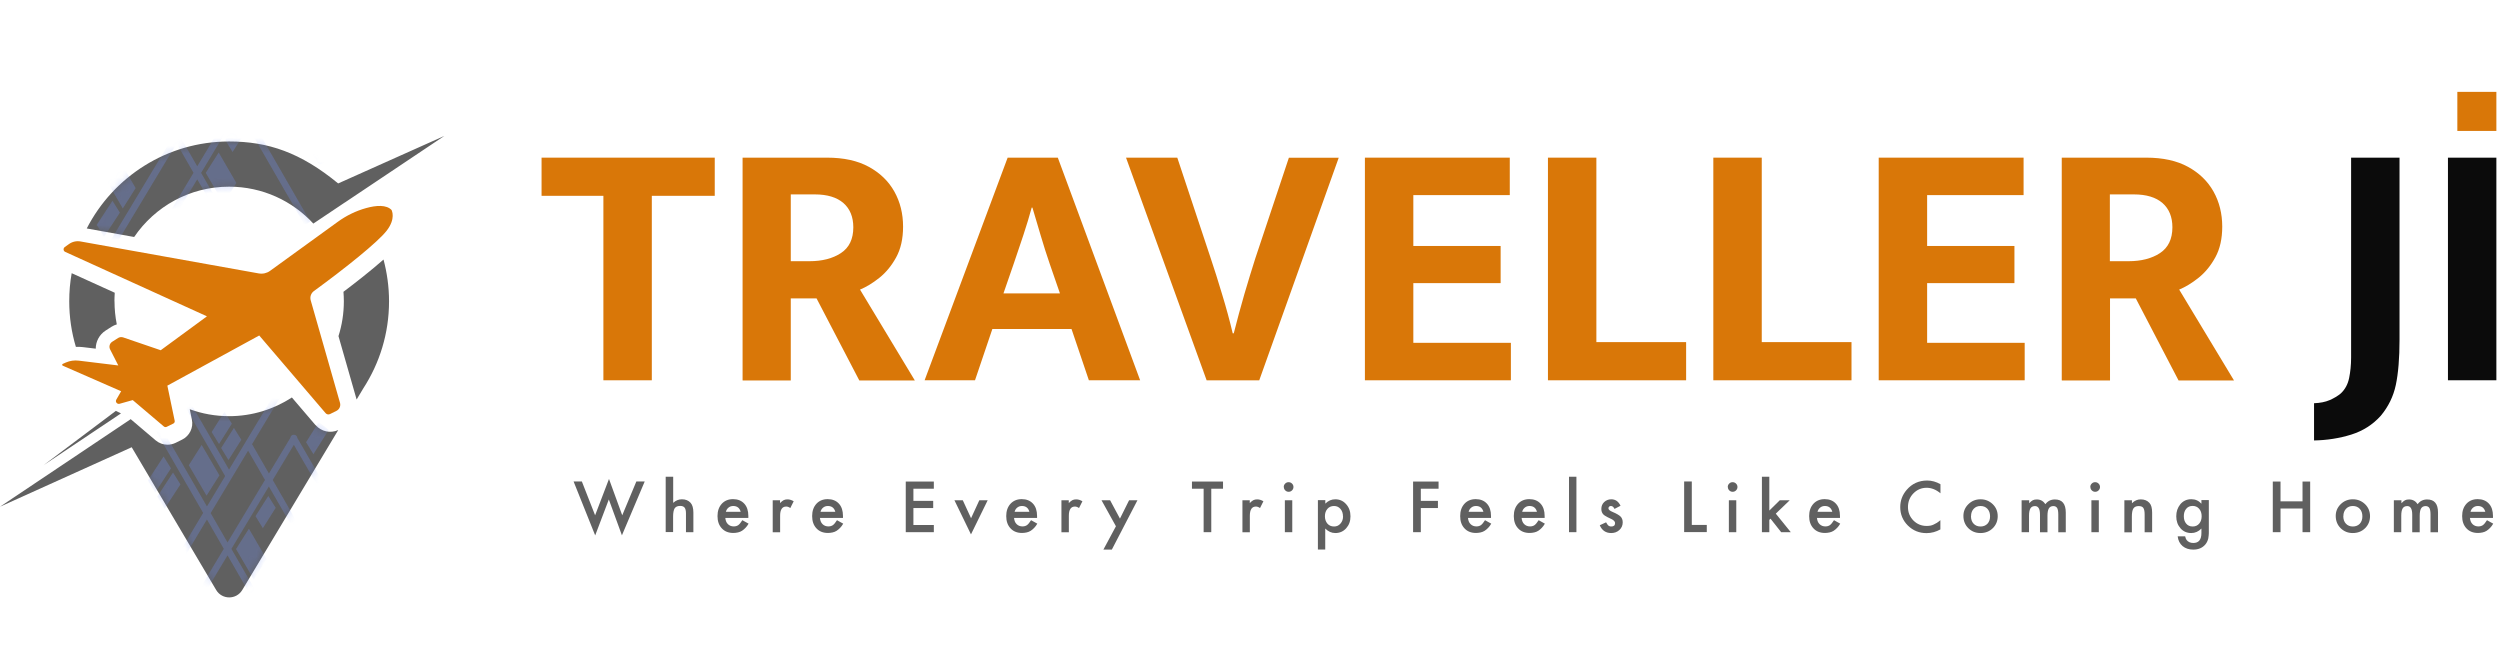 <svg width="317" height="82" viewBox="0 0 317 82" fill="none" xmlns="http://www.w3.org/2000/svg">
<g clip-path="url(#clip0_1_2)">
<path d="M49.67 26.69C49.67 26.69 50.21 27.72 49.04 29.24C47.93 30.69 43.75 34.03 39.81 36.9C39.44 37.17 39.27 37.64 39.4 38.09L43.11 51.07C43.23 51.48 43.04 51.91 42.66 52.1L41.85 52.5C41.66 52.6 41.42 52.55 41.28 52.38L32.87 42.54L21.22 48.9L22.15 53.35C22.18 53.5 22.11 53.65 21.97 53.71L21.14 54.12C21.02 54.18 20.88 54.16 20.78 54.08L16.83 50.73L15.16 51.2C15.01 51.24 14.85 51.18 14.76 51.05C14.68 50.94 14.68 50.79 14.75 50.67L15.36 49.61L7.96 46.37C7.86 46.33 7.86 46.18 7.96 46.14L8.34 45.97C8.86 45.74 9.43 45.66 9.99 45.73L15 46.34L13.96 44.3C13.79 43.96 13.9 43.55 14.22 43.34L14.97 42.86C15.16 42.74 15.4 42.71 15.61 42.78L20.38 44.41L26.24 40.11L8.27 31.94C8.02 31.83 7.99 31.49 8.21 31.33L8.74 30.95C9.17 30.64 9.71 30.52 10.23 30.62L32.81 34.67C33.32 34.76 33.84 34.64 34.25 34.34L42.81 28.14C43.91 27.34 45.13 26.74 46.44 26.38C47.67 26.04 49.02 25.92 49.68 26.66L49.67 26.69Z" fill="#D97708"/>
<path d="M14.51 38.21C14.51 37.84 14.53 37.48 14.55 37.12L9.09 34.64C8.88 35.8 8.78 36.99 8.78 38.21C8.78 40.21 9.07 42.15 9.62 43.98C9.9 43.97 10.19 43.98 10.47 44.01L12.14 44.21C12.14 43.31 12.59 42.43 13.4 41.91L14.15 41.43C14.36 41.3 14.58 41.2 14.81 41.13C14.62 40.19 14.52 39.21 14.52 38.21H14.51Z" fill="#606060"/>
<path d="M48.63 32.91C47.07 34.29 45.1 35.83 43.55 37C43.58 37.4 43.6 37.8 43.6 38.21C43.6 39.75 43.36 41.23 42.92 42.62L45.22 50.66L46.07 49.24C48.13 46.06 49.33 42.28 49.33 38.21C49.33 36.38 49.08 34.6 48.63 32.91Z" fill="#606060"/>
<path d="M56.33 17.24L42.88 23.26C38.1 19.33 33.99 17.94 29.05 17.94C21.18 17.94 14.36 22.42 11 28.97L17.01 30.05C19.63 26.2 24.04 23.67 29.05 23.67C33.27 23.67 37.08 25.47 39.73 28.35L43.73 25.67C43.73 25.67 43.73 25.67 43.74 25.67L44.53 25.14L56.32 17.25L56.33 17.24Z" fill="#606060"/>
<path d="M40.01 53.91L37.01 50.4C34.72 51.89 31.99 52.77 29.06 52.77C27.3 52.77 25.62 52.46 24.06 51.89L24.33 53.2C24.55 54.23 24.04 55.27 23.1 55.74L22.27 56.15C21.94 56.31 21.59 56.39 21.24 56.39C20.7 56.39 20.17 56.2 19.74 55.84L16.62 53.19L16.59 53.14L0 64.25L16.7 56.71L27.41 74.81C28.15 76.06 29.97 76.07 30.72 74.81L42.89 54.53C41.9 54.98 40.73 54.73 40.01 53.89V53.91Z" fill="#606060"/>
<path d="M15.34 52.42L5.52 58.99L14.69 52.1L15.34 52.42Z" fill="#606060"/>
<g opacity="0.3">
<mask id="mask0_1_2" style="mask-type:luminance" maskUnits="userSpaceOnUse" x="11" y="17" width="46" height="14">
<path d="M56.33 17.24L42.88 23.26C38.1 19.33 33.99 17.94 29.05 17.94C21.18 17.94 14.36 22.42 11 28.97L17.01 30.05C19.63 26.2 24.04 23.67 29.05 23.67C33.27 23.67 37.08 25.47 39.73 28.35L43.73 25.67C43.73 25.67 43.73 25.67 43.74 25.67L44.53 25.14L56.32 17.25L56.33 17.24Z" fill="white"/>
</mask>
<g mask="url(#mask0_1_2)">
<g style="mix-blend-mode:multiply">
<path d="M40.99 20.19L33.85 7.82C33.85 7.76 33.83 7.7 33.8 7.65C33.73 7.52 33.59 7.44 33.44 7.44H33.4C33.25 7.44 33.11 7.52 33.04 7.65C33.01 7.7 32.99 7.76 32.99 7.81L30.26 12.35L28.12 8.63L31.88 2.36L31.16 1.93L25.2 11.86L18.35 0L17.63 0.42L24.71 12.69L22.4 16.54L15.54 4.64L14.82 5.06L21.92 17.36L13.34 31.63L14.06 32.06L22.4 18.19L24.54 21.91L18.04 32.73C17.92 32.93 17.99 33.18 18.18 33.3C18.25 33.34 18.32 33.36 18.39 33.36C18.53 33.36 18.67 33.29 18.75 33.16L25.01 22.74L28.63 29.01L29.35 28.59L25.5 21.92L30.25 14L38.62 28.52L39.34 28.1L30.74 13.17L33.42 8.71L40.28 20.6C40.4 20.8 40.65 20.87 40.85 20.75C41.05 20.63 41.12 20.38 41 20.18L40.99 20.19ZM25.01 21.09L22.87 17.37L27.62 9.45L29.76 13.17L25.01 21.09Z" fill="#728FF3"/>
<path d="M17.2 23.85L14.95 19.99L13.32 22.57L15.57 26.43L17.2 23.85Z" fill="#728FF3"/>
<path d="M29.98 23.21V23.2H29.97L29.98 23.21Z" fill="#728FF3"/>
<path d="M26.09 21.92L28.34 25.78L29.97 23.2L27.73 19.34L26.09 21.92Z" fill="#728FF3"/>
<path d="M28.57 17.76L29.49 19.28L31.12 16.7L30.19 15.2L28.57 17.76Z" fill="#728FF3"/>
<path d="M12.43 28.76L13.18 30.05L15.2 26.96L14.26 25.46L12.25 28.53L12.43 28.76Z" fill="#728FF3"/>
</g>
</g>
</g>
<g opacity="0.3">
<mask id="mask1_1_2" style="mask-type:luminance" maskUnits="userSpaceOnUse" x="0" y="50" width="43" height="26">
<path d="M40.01 53.91L37.01 50.4C34.72 51.89 31.99 52.77 29.06 52.77C27.3 52.77 25.62 52.46 24.06 51.89L24.33 53.2C24.55 54.23 24.04 55.27 23.1 55.74L22.27 56.15C21.94 56.31 21.59 56.39 21.24 56.39C20.7 56.39 20.17 56.2 19.74 55.84L16.62 53.19L16.59 53.14L0 64.25L16.7 56.71L27.41 74.81C28.15 76.06 29.97 76.07 30.72 74.81L42.89 54.53C41.9 54.98 40.73 54.73 40.01 53.89V53.91Z" fill="white"/>
</mask>
<g mask="url(#mask1_1_2)">
<g style="mix-blend-mode:multiply">
<path d="M44.83 67.88L37.69 55.51C37.69 55.45 37.67 55.39 37.64 55.34C37.57 55.21 37.43 55.13 37.28 55.13H37.24C37.09 55.13 36.95 55.21 36.88 55.34C36.85 55.39 36.83 55.45 36.83 55.5L34.1 60.04L31.96 56.32L35.72 50.05L35 49.62L29.04 59.55L22.19 47.68L21.47 48.1L28.55 60.37L26.24 64.22L19.38 52.32L18.66 52.74L25.76 65.04L19.96 74.71L20.68 75.14L26.24 65.87L28.38 69.59L21.88 80.41C21.76 80.61 21.83 80.86 22.02 80.98C22.09 81.02 22.16 81.04 22.23 81.04C22.37 81.04 22.51 80.97 22.59 80.84L28.85 70.42L32.47 76.69L33.19 76.27L29.34 69.6L34.09 61.68L38.23 68.86L38.95 68.44L34.58 60.86L37.26 56.4L44.12 68.29C44.24 68.49 44.49 68.56 44.69 68.44C44.89 68.32 44.96 68.07 44.84 67.87L44.83 67.88ZM28.85 68.78L26.71 65.06L31.46 57.14L33.6 60.86L28.85 68.78Z" fill="#728FF3"/>
<path d="M27.82 60.27L25.57 56.42L23.94 58.99L26.19 62.85L27.82 60.27Z" fill="#728FF3"/>
<path d="M23.93 59L23.94 58.99H23.93V59Z" fill="#728FF3"/>
<path d="M29.93 69.62L32.18 73.48L33.81 70.9L31.56 67.04L29.93 69.62Z" fill="#728FF3"/>
<path d="M28.04 56.81L28.97 58.33L30.6 55.76L29.66 54.26L28.04 56.81Z" fill="#728FF3"/>
<path d="M32.4 65.45L33.33 66.97L34.96 64.39L34.02 62.89L32.4 65.45Z" fill="#728FF3"/>
<path d="M41.68 54.52L40.43 53.51L38.81 56.07L39.74 57.59L41.68 54.52Z" fill="#728FF3"/>
<path d="M29.4 53.72L28.46 52.22L26.84 54.78L27.77 56.3L29.4 53.72Z" fill="#728FF3"/>
<path d="M20.11 63.23L20.86 64.51L22.88 61.42L21.94 59.92L19.93 62.99L20.11 63.23Z" fill="#728FF3"/>
<path d="M20.74 57.88L18.75 60.94L18.91 61.19L19.68 62.46L21.68 59.38L20.74 57.88Z" fill="#728FF3"/>
</g>
</g>
</g>
<path d="M76.51 48.22V24.83H68.67V19.99H90.63V24.83H82.65V48.22H76.51Z" fill="#D97708"/>
<path d="M94.16 48.22V19.99H104.87C106.99 19.99 108.76 20.38 110.18 21.16C111.6 21.94 112.67 22.98 113.41 24.3C114.14 25.61 114.51 27.09 114.51 28.74C114.51 30.26 114.22 31.56 113.64 32.62C113.06 33.68 112.35 34.55 111.51 35.22C110.67 35.89 109.85 36.39 109.05 36.72L116 48.24H108.96L103.54 37.84H100.27V48.24H94.18L94.16 48.22ZM100.26 33.12H102.64C104.25 33.12 105.58 32.78 106.63 32.09C107.68 31.4 108.2 30.31 108.2 28.82C108.2 27.51 107.78 26.48 106.95 25.75C106.11 25.02 104.9 24.65 103.32 24.65H100.27V33.12H100.26Z" fill="#D97708"/>
<path d="M117.24 48.22L127.77 19.99H134.13L144.57 48.22H138.07L135.87 41.72H125.83L123.63 48.22H117.22H117.24ZM127.23 37.2H134.4L133.1 33.44C132.71 32.31 132.33 31.11 131.96 29.86C131.59 28.61 131.24 27.43 130.91 26.32H130.82C130.52 27.43 130.17 28.58 129.77 29.79C129.37 31 128.96 32.22 128.54 33.44L127.24 37.2H127.23Z" fill="#D97708"/>
<path d="M153 48.22L142.78 19.99H149.28L153.54 32.81C153.99 34.15 154.47 35.66 154.97 37.34C155.48 39.01 155.93 40.66 156.31 42.27H156.44C156.86 40.6 157.31 38.95 157.78 37.32C158.26 35.69 158.72 34.18 159.17 32.77L163.43 20H169.75L159.67 48.23H152.99L153 48.22Z" fill="#D97708"/>
<path d="M173.07 48.22V19.99H191.44V24.74H179.21V31.19H190.28V35.9H179.21V43.47H191.58V48.22H173.07Z" fill="#D97708"/>
<path d="M196.28 48.22V19.99H202.42V43.38H213.8V48.22H196.28Z" fill="#D97708"/>
<path d="M217.25 48.22V19.99H223.39V43.38H234.77V48.22H217.25Z" fill="#D97708"/>
<path d="M238.22 48.22V19.99H256.59V24.74H244.36V31.19H255.43V35.9H244.36V43.47H256.73V48.22H238.22Z" fill="#D97708"/>
<path d="M261.43 48.22V19.99H272.14C274.26 19.99 276.03 20.38 277.45 21.16C278.87 21.94 279.94 22.98 280.68 24.3C281.41 25.61 281.78 27.09 281.78 28.74C281.78 30.26 281.49 31.56 280.91 32.62C280.33 33.68 279.62 34.55 278.78 35.22C277.94 35.89 277.12 36.39 276.32 36.72L283.27 48.24H276.24L270.82 37.84H267.55V48.24H261.46L261.43 48.22ZM267.52 33.12H269.9C271.51 33.12 272.84 32.78 273.89 32.09C274.93 31.4 275.46 30.31 275.46 28.82C275.46 27.51 275.04 26.48 274.21 25.75C273.37 25.02 272.16 24.65 270.58 24.65H267.53V33.12H267.52Z" fill="#D97708"/>
<path d="M293.42 55.84V51.13C294.2 51.1 294.86 50.97 295.41 50.73C295.96 50.49 296.43 50.21 296.82 49.88C297.36 49.37 297.71 48.72 297.87 47.93C298.03 47.14 298.12 46.28 298.12 45.35V19.99H304.26V43.07C304.26 45.43 304.1 47.34 303.79 48.81C303.48 50.27 302.84 51.57 301.89 52.71C300.87 53.85 299.62 54.64 298.13 55.11C296.64 55.57 295.07 55.82 293.42 55.85V55.84Z" fill="#0B0B0B"/>
<path d="M310.4 48.22V19.99H316.54V48.22H310.4Z" fill="#0B0B0B"/>
<path d="M73.78 61.05L75.46 65.34L77.22 60.73L78.9 65.34L80.69 61.05H81.75L78.86 67.88L77.2 63.33L75.47 67.89L72.73 61.05H73.79H73.78Z" fill="#606060"/>
<path d="M84.42 60.45H85.36V63.76C85.69 63.46 86.06 63.31 86.47 63.31C86.93 63.31 87.3 63.46 87.57 63.76C87.8 64.02 87.92 64.43 87.92 65V67.48H86.98V65.08C86.98 64.75 86.92 64.52 86.81 64.37C86.69 64.22 86.51 64.15 86.25 64.15C85.92 64.15 85.69 64.25 85.55 64.45C85.42 64.66 85.35 65.01 85.35 65.51V67.47H84.41V60.44L84.42 60.45Z" fill="#606060"/>
<path d="M94.89 65.67H91.97C92 66 92.1 66.27 92.3 66.46C92.49 66.65 92.74 66.75 93.04 66.75C93.27 66.75 93.47 66.69 93.62 66.58C93.77 66.47 93.94 66.26 94.13 65.96L94.92 66.4C94.8 66.61 94.67 66.79 94.53 66.93C94.39 67.07 94.25 67.2 94.09 67.3C93.93 67.4 93.77 67.47 93.58 67.51C93.4 67.55 93.2 67.58 92.99 67.58C92.38 67.58 91.89 67.39 91.53 67C91.16 66.61 90.98 66.09 90.98 65.44C90.98 64.79 91.16 64.28 91.52 63.88C91.88 63.49 92.36 63.29 92.95 63.29C93.54 63.29 94.02 63.48 94.37 63.86C94.72 64.24 94.89 64.76 94.89 65.43V65.65V65.67ZM93.92 64.91C93.79 64.41 93.47 64.16 92.97 64.16C92.86 64.16 92.75 64.18 92.65 64.21C92.55 64.25 92.46 64.29 92.38 64.36C92.3 64.42 92.23 64.5 92.17 64.59C92.11 64.68 92.07 64.79 92.04 64.9H93.93L93.92 64.91Z" fill="#606060"/>
<path d="M97.97 63.43H98.91V63.79C99.08 63.61 99.24 63.49 99.37 63.42C99.51 63.35 99.67 63.32 99.86 63.32C100.11 63.32 100.37 63.4 100.64 63.56L100.21 64.42C100.03 64.29 99.86 64.23 99.69 64.23C99.18 64.23 98.92 64.62 98.92 65.39V67.49H97.98V63.44L97.97 63.43Z" fill="#606060"/>
<path d="M106.89 65.67H103.97C104 66 104.1 66.27 104.3 66.46C104.49 66.65 104.74 66.75 105.04 66.75C105.27 66.75 105.47 66.69 105.62 66.58C105.77 66.47 105.94 66.26 106.13 65.96L106.92 66.4C106.8 66.61 106.67 66.79 106.53 66.93C106.39 67.07 106.25 67.2 106.09 67.3C105.93 67.4 105.77 67.47 105.58 67.51C105.4 67.55 105.2 67.58 104.99 67.58C104.38 67.58 103.89 67.39 103.53 67C103.16 66.61 102.98 66.09 102.98 65.44C102.98 64.79 103.16 64.28 103.52 63.88C103.88 63.49 104.36 63.29 104.95 63.29C105.54 63.29 106.02 63.48 106.37 63.86C106.72 64.24 106.89 64.76 106.89 65.43V65.65V65.67ZM105.92 64.91C105.79 64.41 105.47 64.16 104.97 64.16C104.86 64.16 104.75 64.18 104.65 64.21C104.55 64.25 104.46 64.29 104.38 64.36C104.3 64.42 104.23 64.5 104.17 64.59C104.11 64.68 104.07 64.79 104.04 64.9H105.93L105.92 64.91Z" fill="#606060"/>
<path d="M118.41 61.97H115.82V63.51H118.33V64.42H115.82V66.57H118.41V67.48H114.85V61.06H118.41V61.97Z" fill="#606060"/>
<path d="M122.08 63.43L123.13 65.71L124.18 63.43H125.24L123.12 67.76L121.02 63.43H122.07H122.08Z" fill="#606060"/>
<path d="M131.5 65.67H128.58C128.61 66 128.71 66.27 128.91 66.46C129.1 66.65 129.35 66.75 129.65 66.75C129.88 66.75 130.08 66.69 130.23 66.58C130.38 66.47 130.55 66.26 130.74 65.96L131.53 66.4C131.41 66.61 131.28 66.79 131.14 66.93C131 67.07 130.86 67.2 130.7 67.3C130.54 67.4 130.38 67.47 130.19 67.51C130.01 67.55 129.81 67.58 129.6 67.58C128.99 67.58 128.5 67.39 128.14 67C127.77 66.61 127.59 66.09 127.59 65.44C127.59 64.79 127.77 64.28 128.13 63.88C128.49 63.49 128.97 63.29 129.56 63.29C130.15 63.29 130.63 63.48 130.98 63.86C131.33 64.24 131.5 64.76 131.5 65.43V65.65V65.67ZM130.53 64.91C130.4 64.41 130.08 64.16 129.58 64.16C129.47 64.16 129.36 64.18 129.26 64.21C129.16 64.25 129.07 64.29 128.99 64.36C128.91 64.42 128.84 64.5 128.78 64.59C128.72 64.68 128.68 64.79 128.65 64.9H130.54L130.53 64.91Z" fill="#606060"/>
<path d="M134.58 63.43H135.52V63.79C135.69 63.61 135.85 63.49 135.98 63.42C136.12 63.35 136.28 63.32 136.47 63.32C136.72 63.32 136.98 63.4 137.25 63.56L136.82 64.42C136.64 64.29 136.47 64.23 136.3 64.23C135.79 64.23 135.53 64.62 135.53 65.39V67.49H134.59V63.44L134.58 63.43Z" fill="#606060"/>
<path d="M141.5 66.73L139.67 63.43H140.76L142.01 65.76L143.17 63.43H144.23L140.98 69.69H139.91L141.5 66.73Z" fill="#606060"/>
<path d="M153.59 61.97V67.48H152.62V61.97H151.14V61.06H155.08V61.97H153.6H153.59Z" fill="#606060"/>
<path d="M157.53 63.43H158.47V63.79C158.64 63.61 158.8 63.49 158.93 63.42C159.07 63.35 159.23 63.32 159.42 63.32C159.67 63.32 159.93 63.4 160.2 63.56L159.77 64.42C159.59 64.29 159.42 64.23 159.25 64.23C158.74 64.23 158.48 64.62 158.48 65.39V67.49H157.54V63.44L157.53 63.43Z" fill="#606060"/>
<path d="M162.78 61.74C162.78 61.58 162.84 61.44 162.96 61.32C163.08 61.2 163.22 61.14 163.39 61.14C163.56 61.14 163.71 61.2 163.83 61.32C163.95 61.44 164.01 61.58 164.01 61.75C164.01 61.92 163.95 62.06 163.83 62.18C163.71 62.3 163.57 62.36 163.4 62.36C163.23 62.36 163.09 62.3 162.97 62.18C162.85 62.06 162.79 61.92 162.79 61.74H162.78ZM163.86 63.43V67.48H162.92V63.43H163.86Z" fill="#606060"/>
<path d="M168.05 69.68H167.11V63.42H168.05V63.86C168.42 63.49 168.84 63.31 169.31 63.31C169.87 63.31 170.33 63.52 170.69 63.93C171.06 64.34 171.24 64.85 171.24 65.47C171.24 66.09 171.06 66.58 170.69 66.99C170.33 67.39 169.87 67.59 169.32 67.59C168.84 67.59 168.42 67.4 168.04 67.02V69.68H168.05ZM170.29 65.48C170.29 65.09 170.18 64.77 169.97 64.53C169.76 64.28 169.48 64.16 169.16 64.16C168.81 64.16 168.53 64.28 168.32 64.52C168.11 64.76 168 65.07 168 65.46C168 65.85 168.11 66.15 168.32 66.4C168.53 66.64 168.81 66.76 169.16 66.76C169.49 66.76 169.76 66.64 169.97 66.39C170.19 66.15 170.3 65.84 170.3 65.47L170.29 65.48Z" fill="#606060"/>
<path d="M182.41 61.97H180.16V63.51H182.33V64.42H180.16V67.48H179.18V61.06H182.41V61.97Z" fill="#606060"/>
<path d="M189.06 65.67H186.14C186.17 66 186.27 66.27 186.47 66.46C186.66 66.65 186.91 66.75 187.21 66.75C187.44 66.75 187.64 66.69 187.79 66.58C187.94 66.47 188.11 66.26 188.3 65.96L189.09 66.4C188.97 66.61 188.84 66.79 188.7 66.93C188.56 67.07 188.42 67.2 188.26 67.3C188.1 67.4 187.94 67.47 187.75 67.51C187.57 67.55 187.37 67.58 187.16 67.58C186.55 67.58 186.06 67.39 185.7 67C185.33 66.61 185.15 66.09 185.15 65.44C185.15 64.79 185.33 64.28 185.69 63.88C186.05 63.49 186.53 63.29 187.12 63.29C187.71 63.29 188.19 63.48 188.54 63.86C188.89 64.24 189.06 64.76 189.06 65.43V65.65V65.67ZM188.1 64.91C187.97 64.41 187.65 64.16 187.15 64.16C187.04 64.16 186.93 64.18 186.83 64.21C186.73 64.25 186.64 64.29 186.56 64.36C186.48 64.42 186.41 64.5 186.35 64.59C186.29 64.68 186.25 64.79 186.22 64.9H188.11L188.1 64.91Z" fill="#606060"/>
<path d="M195.86 65.67H192.94C192.97 66 193.07 66.27 193.27 66.46C193.46 66.65 193.71 66.75 194.01 66.75C194.24 66.75 194.44 66.69 194.59 66.58C194.74 66.47 194.91 66.26 195.1 65.96L195.89 66.4C195.77 66.61 195.64 66.79 195.5 66.93C195.36 67.07 195.22 67.2 195.06 67.3C194.9 67.4 194.74 67.47 194.55 67.51C194.37 67.55 194.17 67.58 193.96 67.58C193.35 67.58 192.86 67.39 192.5 67C192.13 66.61 191.95 66.09 191.95 65.44C191.95 64.79 192.13 64.28 192.49 63.88C192.85 63.49 193.33 63.29 193.92 63.29C194.51 63.29 194.99 63.48 195.34 63.86C195.69 64.24 195.86 64.76 195.86 65.43V65.65V65.67ZM194.89 64.91C194.76 64.41 194.44 64.16 193.94 64.16C193.83 64.16 193.72 64.18 193.62 64.21C193.52 64.25 193.43 64.29 193.35 64.36C193.27 64.42 193.2 64.5 193.14 64.59C193.08 64.68 193.04 64.79 193.01 64.9H194.9L194.89 64.91Z" fill="#606060"/>
<path d="M199.89 60.45V67.48H198.95V60.45H199.89Z" fill="#606060"/>
<path d="M205.5 64.12L204.72 64.53C204.6 64.28 204.45 64.16 204.26 64.16C204.17 64.16 204.1 64.19 204.04 64.24C203.98 64.29 203.95 64.37 203.95 64.46C203.95 64.62 204.13 64.77 204.49 64.92C204.99 65.13 205.32 65.33 205.5 65.51C205.67 65.69 205.76 65.93 205.76 66.24C205.76 66.63 205.61 66.96 205.32 67.22C205.04 67.47 204.7 67.59 204.3 67.59C203.62 67.59 203.13 67.26 202.85 66.6L203.65 66.23C203.76 66.42 203.85 66.55 203.9 66.6C204.01 66.71 204.15 66.76 204.31 66.76C204.63 66.76 204.79 66.62 204.79 66.33C204.79 66.16 204.67 66.01 204.42 65.86C204.32 65.81 204.23 65.77 204.13 65.72C204.03 65.67 203.94 65.63 203.84 65.58C203.57 65.45 203.37 65.31 203.26 65.18C203.12 65.01 203.05 64.79 203.05 64.53C203.05 64.18 203.17 63.89 203.41 63.66C203.66 63.43 203.96 63.31 204.31 63.31C204.83 63.31 205.22 63.58 205.47 64.11L205.5 64.12Z" fill="#606060"/>
<path d="M214.52 61.05V66.56H216.42V67.47H213.55V61.05H214.53H214.52Z" fill="#606060"/>
<path d="M219.08 61.74C219.08 61.58 219.14 61.44 219.26 61.32C219.38 61.2 219.52 61.14 219.69 61.14C219.86 61.14 220.01 61.2 220.13 61.32C220.25 61.44 220.31 61.58 220.31 61.75C220.31 61.92 220.25 62.06 220.13 62.18C220.01 62.3 219.87 62.36 219.7 62.36C219.53 62.36 219.39 62.3 219.27 62.18C219.15 62.06 219.09 61.92 219.09 61.74H219.08ZM220.16 63.43V67.48H219.22V63.43H220.16Z" fill="#606060"/>
<path d="M224.35 60.45V64.74L225.68 63.43H226.94L225.17 65.13L227.07 67.48H225.85L224.5 65.77L224.35 65.92V67.48H223.41V60.45H224.35Z" fill="#606060"/>
<path d="M233.31 65.67H230.39C230.42 66 230.52 66.27 230.72 66.46C230.91 66.65 231.16 66.75 231.46 66.75C231.69 66.75 231.89 66.69 232.04 66.58C232.19 66.47 232.36 66.26 232.55 65.96L233.34 66.4C233.22 66.61 233.09 66.79 232.95 66.93C232.81 67.07 232.67 67.2 232.51 67.3C232.35 67.4 232.19 67.47 232 67.51C231.82 67.55 231.62 67.58 231.41 67.58C230.8 67.58 230.31 67.39 229.95 67C229.58 66.61 229.4 66.09 229.4 65.44C229.4 64.79 229.58 64.28 229.94 63.88C230.3 63.49 230.78 63.29 231.37 63.29C231.96 63.29 232.44 63.48 232.79 63.86C233.14 64.24 233.31 64.76 233.31 65.43V65.65V65.67ZM232.34 64.91C232.21 64.41 231.89 64.16 231.39 64.16C231.28 64.16 231.17 64.18 231.07 64.21C230.97 64.25 230.88 64.29 230.8 64.36C230.72 64.42 230.65 64.5 230.59 64.59C230.53 64.68 230.49 64.79 230.46 64.9H232.35L232.34 64.91Z" fill="#606060"/>
<path d="M246.05 61.4V62.55C245.49 62.08 244.9 61.85 244.3 61.85C243.64 61.85 243.08 62.09 242.62 62.56C242.16 63.03 241.93 63.61 241.93 64.29C241.93 64.97 242.16 65.53 242.62 66C243.08 66.46 243.64 66.69 244.3 66.69C244.64 66.69 244.93 66.64 245.17 66.52C245.3 66.46 245.44 66.39 245.59 66.3C245.74 66.21 245.88 66.09 246.04 65.96V67.13C245.48 67.44 244.9 67.6 244.28 67.6C243.36 67.6 242.57 67.28 241.92 66.64C241.27 65.99 240.95 65.21 240.95 64.3C240.95 63.48 241.22 62.75 241.77 62.11C242.44 61.33 243.31 60.93 244.37 60.93C244.95 60.93 245.51 61.09 246.05 61.4Z" fill="#606060"/>
<path d="M248.96 65.42C248.96 64.84 249.17 64.34 249.59 63.93C250.01 63.52 250.52 63.31 251.13 63.31C251.74 63.31 252.25 63.52 252.68 63.93C253.1 64.34 253.31 64.85 253.31 65.45C253.31 66.05 253.1 66.57 252.68 66.98C252.26 67.39 251.74 67.59 251.12 67.59C250.5 67.59 250 67.38 249.58 66.97C249.17 66.56 248.96 66.04 248.96 65.42ZM249.92 65.44C249.92 65.85 250.03 66.17 250.25 66.4C250.47 66.64 250.77 66.76 251.13 66.76C251.49 66.76 251.79 66.64 252.01 66.41C252.23 66.17 252.34 65.86 252.34 65.47C252.34 65.08 252.23 64.76 252.01 64.52C251.79 64.28 251.49 64.16 251.13 64.16C250.77 64.16 250.48 64.28 250.26 64.52C250.04 64.76 249.93 65.07 249.93 65.44H249.92Z" fill="#606060"/>
<path d="M256.36 63.43H257.3V63.81C257.48 63.62 257.64 63.49 257.76 63.43C257.9 63.36 258.07 63.33 258.27 63.33C258.73 63.33 259.09 63.53 259.36 63.93C259.65 63.53 260.06 63.33 260.56 63.33C261.48 63.33 261.94 63.88 261.94 64.99V67.49H260.99V65.24C260.99 64.85 260.94 64.58 260.85 64.42C260.75 64.26 260.59 64.17 260.37 64.17C260.11 64.17 259.92 64.27 259.8 64.46C259.68 64.65 259.62 64.97 259.62 65.4V67.49H258.67V65.25C258.67 64.53 258.46 64.17 258.04 64.17C257.77 64.17 257.58 64.27 257.46 64.46C257.34 64.66 257.28 64.97 257.28 65.39V67.48H256.34V63.43H256.36Z" fill="#606060"/>
<path d="M265.05 61.74C265.05 61.58 265.11 61.44 265.23 61.32C265.35 61.2 265.49 61.14 265.66 61.14C265.83 61.14 265.98 61.2 266.1 61.32C266.22 61.44 266.28 61.58 266.28 61.75C266.28 61.92 266.22 62.06 266.1 62.18C265.98 62.3 265.84 62.36 265.67 62.36C265.5 62.36 265.36 62.3 265.24 62.18C265.12 62.06 265.06 61.92 265.06 61.74H265.05ZM266.13 63.43V67.48H265.19V63.43H266.13Z" fill="#606060"/>
<path d="M269.38 63.43H270.33V63.81C270.66 63.48 271.03 63.32 271.44 63.32C271.91 63.32 272.28 63.47 272.55 63.77C272.78 64.02 272.89 64.43 272.89 65.01V67.49H271.94V65.23C271.94 64.83 271.88 64.56 271.77 64.4C271.66 64.24 271.46 64.17 271.18 64.17C270.87 64.17 270.65 64.27 270.51 64.48C270.38 64.68 270.32 65.04 270.32 65.54V67.5H269.37V63.45L269.38 63.43Z" fill="#606060"/>
<path d="M280.08 67.38C280.08 67.57 280.08 67.74 280.06 67.89C280.04 68.04 280.03 68.16 280.01 68.27C279.94 68.57 279.81 68.84 279.62 69.06C279.25 69.48 278.75 69.69 278.1 69.69C277.56 69.69 277.11 69.54 276.76 69.25C276.4 68.95 276.19 68.54 276.13 68.01H277.08C277.12 68.21 277.18 68.36 277.26 68.47C277.46 68.72 277.74 68.85 278.11 68.85C278.8 68.85 279.14 68.43 279.14 67.59V67.02C278.77 67.4 278.34 67.59 277.85 67.59C277.3 67.59 276.84 67.39 276.49 66.99C276.13 66.58 275.95 66.08 275.95 65.47C275.95 64.86 276.12 64.38 276.45 63.96C276.81 63.52 277.28 63.3 277.86 63.3C278.37 63.3 278.8 63.49 279.14 63.87V63.41H280.08V67.37V67.38ZM279.17 65.46C279.17 65.07 279.06 64.75 278.85 64.51C278.64 64.27 278.36 64.15 278.03 64.15C277.67 64.15 277.39 64.28 277.19 64.54C277 64.78 276.91 65.08 276.91 65.46C276.91 65.84 277 66.13 277.19 66.37C277.39 66.63 277.67 66.76 278.03 66.76C278.39 66.76 278.67 66.63 278.88 66.37C279.07 66.13 279.17 65.83 279.17 65.46Z" fill="#606060"/>
<path d="M289.17 63.57H291.96V61.06H292.93V67.48H291.96V64.48H289.17V67.48H288.19V61.06H289.17V63.57Z" fill="#606060"/>
<path d="M296.17 65.42C296.17 64.84 296.38 64.34 296.8 63.93C297.22 63.52 297.73 63.31 298.34 63.31C298.95 63.31 299.46 63.52 299.89 63.93C300.31 64.34 300.52 64.85 300.52 65.45C300.52 66.05 300.31 66.57 299.89 66.98C299.47 67.39 298.95 67.59 298.33 67.59C297.71 67.59 297.21 67.38 296.79 66.97C296.38 66.56 296.17 66.04 296.17 65.42ZM297.13 65.44C297.13 65.85 297.24 66.17 297.46 66.4C297.68 66.64 297.98 66.76 298.34 66.76C298.7 66.76 299 66.64 299.22 66.41C299.44 66.17 299.55 65.86 299.55 65.47C299.55 65.08 299.44 64.76 299.22 64.52C299 64.28 298.7 64.16 298.34 64.16C297.98 64.16 297.69 64.28 297.47 64.52C297.25 64.76 297.14 65.07 297.14 65.44H297.13Z" fill="#606060"/>
<path d="M303.56 63.43H304.5V63.81C304.68 63.62 304.84 63.49 304.96 63.43C305.1 63.36 305.27 63.33 305.47 63.33C305.93 63.33 306.29 63.53 306.56 63.93C306.85 63.53 307.26 63.33 307.76 63.33C308.68 63.33 309.14 63.88 309.14 64.99V67.49H308.19V65.24C308.19 64.85 308.14 64.58 308.05 64.42C307.95 64.26 307.79 64.17 307.57 64.17C307.31 64.17 307.12 64.27 307 64.46C306.88 64.65 306.82 64.97 306.82 65.4V67.49H305.87V65.25C305.87 64.53 305.66 64.17 305.24 64.17C304.97 64.17 304.78 64.27 304.66 64.46C304.54 64.66 304.48 64.97 304.48 65.39V67.48H303.54V63.43H303.56Z" fill="#606060"/>
<path d="M316.11 65.67H313.19C313.22 66 313.32 66.27 313.52 66.46C313.71 66.65 313.96 66.75 314.26 66.75C314.49 66.75 314.69 66.69 314.84 66.58C314.99 66.47 315.16 66.26 315.35 65.96L316.14 66.4C316.02 66.61 315.89 66.79 315.75 66.93C315.61 67.07 315.47 67.2 315.31 67.3C315.15 67.4 314.99 67.47 314.8 67.51C314.62 67.55 314.42 67.58 314.21 67.58C313.6 67.58 313.11 67.39 312.75 67C312.38 66.61 312.2 66.09 312.2 65.44C312.2 64.79 312.38 64.28 312.74 63.88C313.1 63.49 313.58 63.29 314.17 63.29C314.76 63.29 315.24 63.48 315.59 63.86C315.94 64.24 316.11 64.76 316.11 65.43V65.65V65.67ZM315.14 64.91C315.01 64.41 314.69 64.16 314.19 64.16C314.08 64.16 313.97 64.18 313.87 64.21C313.77 64.25 313.68 64.29 313.6 64.36C313.52 64.42 313.45 64.5 313.39 64.59C313.33 64.68 313.29 64.79 313.26 64.9H315.15L315.14 64.91Z" fill="#606060"/>
<path d="M316.54 11.65H311.59V16.6H316.54V11.65Z" fill="#D97708"/>
</g>
<defs>
<clipPath id="clip0_1_2">
<rect width="316.54" height="81.05" fill="white"/>
</clipPath>
</defs>
</svg>
